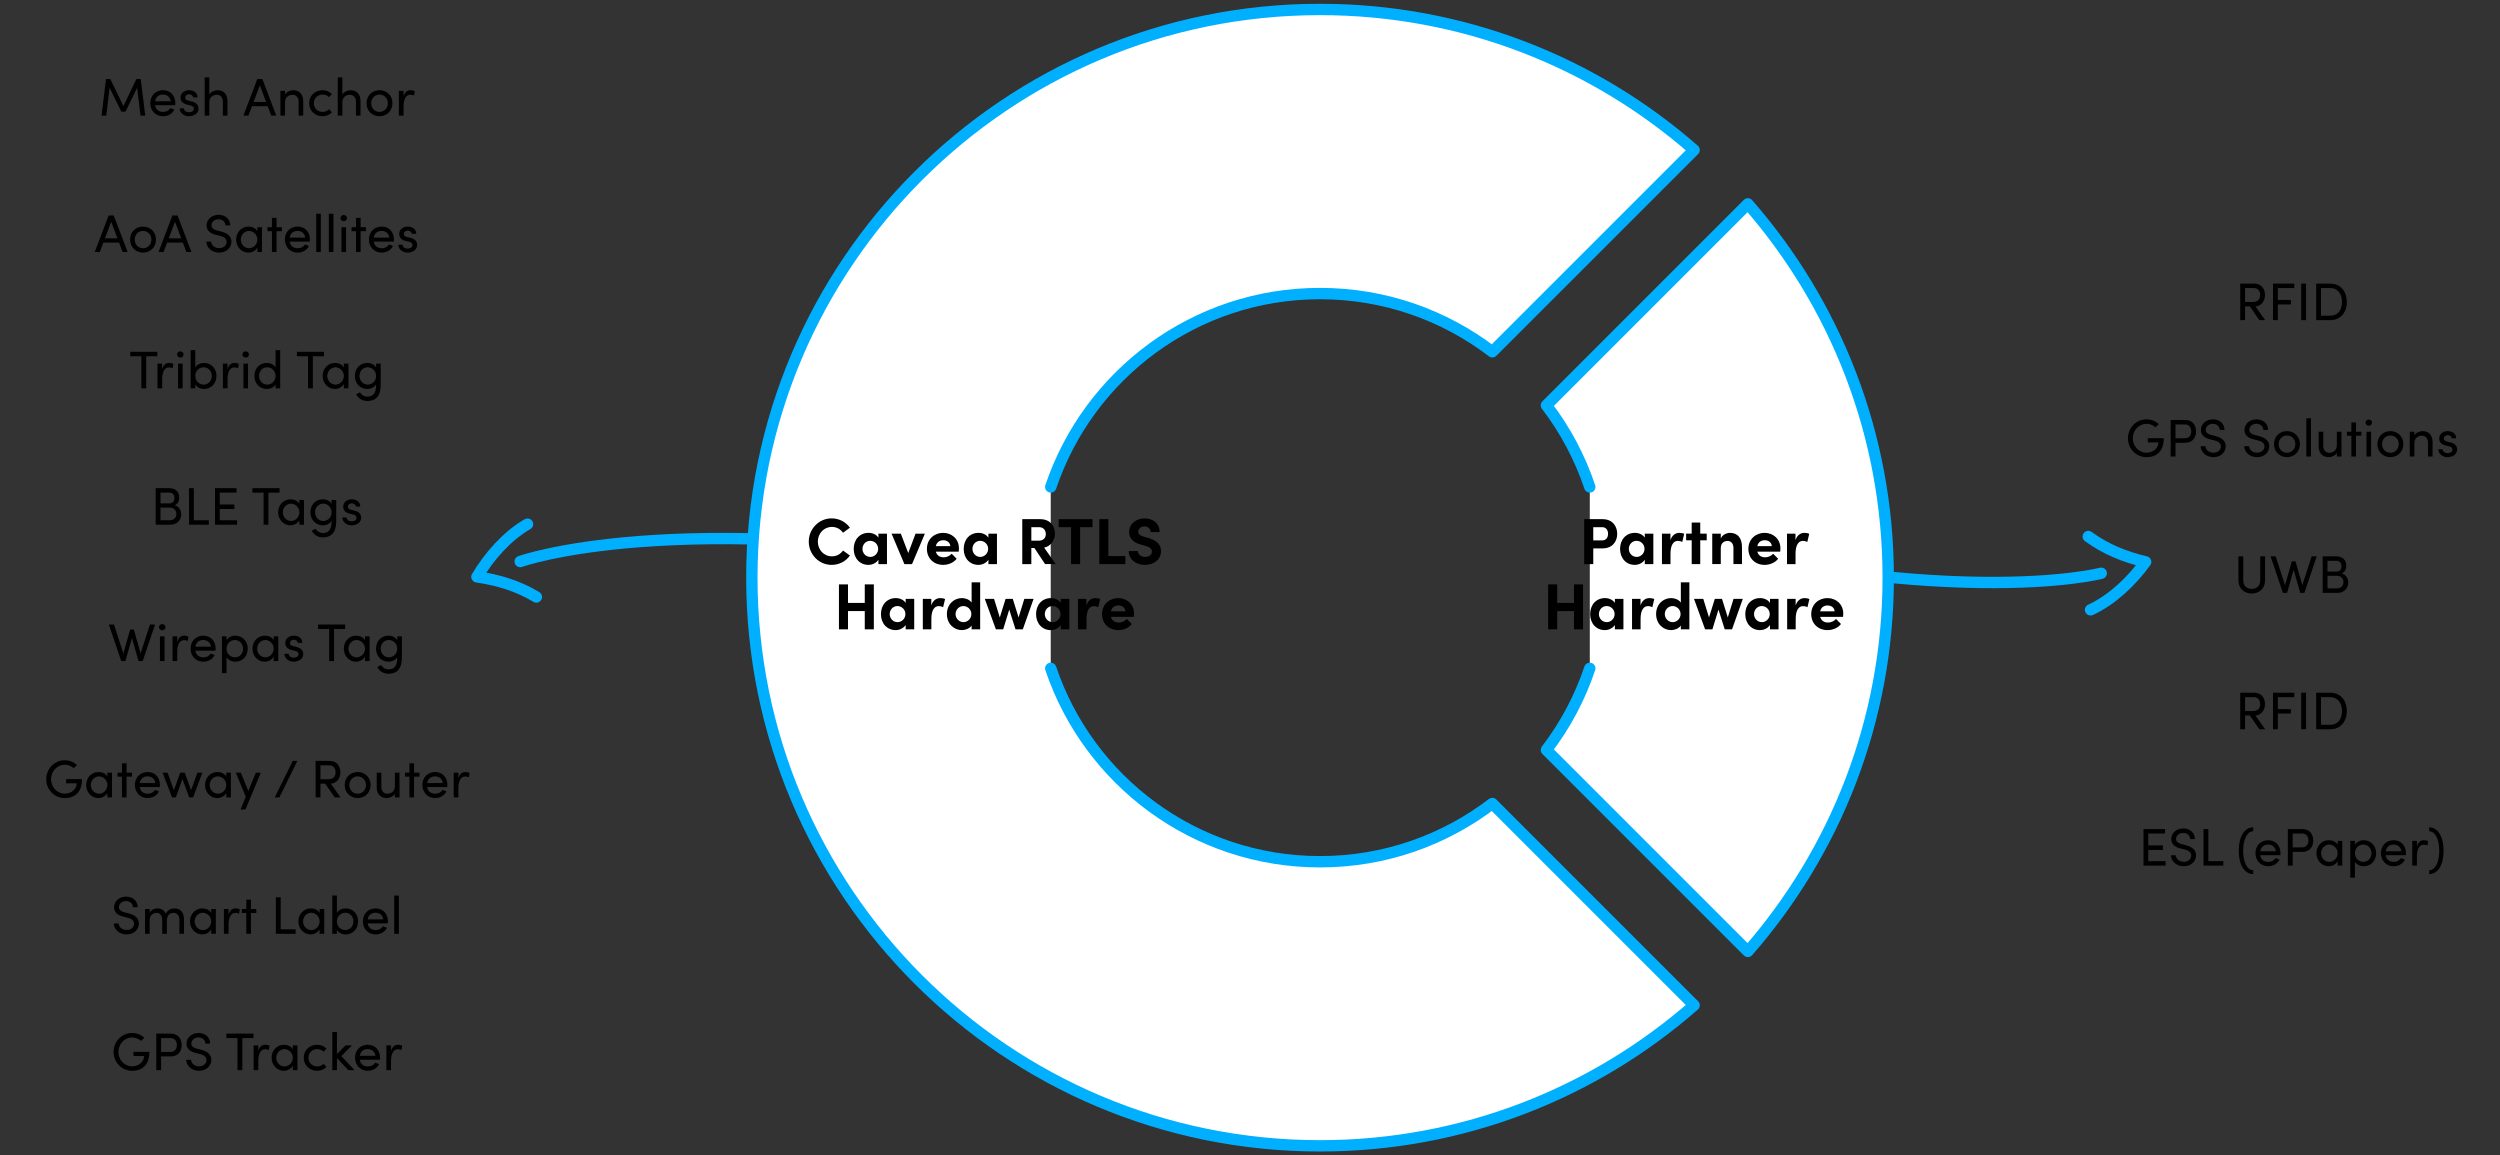 <?xml version="1.0" encoding="UTF-8"?><svg id="a" xmlns="http://www.w3.org/2000/svg" width="1320" height="610" viewBox="0 0 1320 610"><rect x="0" y="0" width="1320" height="610" fill="#333333" stroke="none"/><defs><style>.b{fill:none;}.b,.c{stroke:#00b0ff;stroke-linecap:round;stroke-linejoin:round;stroke-width:6px;}.c{fill:#fff;}</style></defs><path class="b" d="M846.235,276.378c180.869,47.983,263.199,26.306,263.199,26.306"/><path class="b" d="M1103.811,321.99c11.439-5.279,21.68-15.124,29.093-25.31-11.05-2.643-21.104-6.66-30.295-13.394"/><path class="b" d="M539.157,299.073c-184.445-31.558-264.498-2.581-264.498-2.581"/><path class="b" d="M278.526,276.759c-10.919,6.284-20.236,17.008-26.705,27.819,11.243,1.641,21.616,4.74,31.374,10.621"/><path class="c" d="M554.787,257.112c19.984-59.36,76.094-102.112,142.191-102.112,34.21,0,65.739,11.461,90.975,30.741l106.536-106.536c-52.77-46.197-121.866-74.205-197.51-74.205-165.686,0-300,134.315-300,300s134.314,300,300,300c75.645,0,144.74-28.008,197.51-74.205l-106.536-106.536c-25.236,19.28-56.765,30.741-90.975,30.741-66.097,0-122.207-42.752-142.191-102.112"/><path class="c" d="M839.413,352.888c-5.12,15.24-12.753,29.822-22.906,43.095l106.369,106.369c46.125-52.751,74.1-121.775,74.1-197.352s-27.975-144.601-74.1-197.352l-106.369,106.369c10.152,13.274,17.785,27.856,22.906,43.095"/><path d="M427.03,285.964c0-6.681,5.338-12.26,12.054-12.26,4.029,0,7.542,1.929,9.678,4.925l-3.65,2.651c-1.344-1.894-3.341-3.064-5.855-3.064-4.305,0-7.438,3.513-7.438,7.748s3.1,7.783,7.404,7.783c2.549,0,4.546-1.171,5.89-3.064l3.65,2.651c-2.136,2.996-5.648,4.925-9.678,4.925-6.716,0-12.054-5.545-12.054-12.295Z"/><path d="M463.813,281.763h4.512v16.083h-4.512v-2.308c-1.067,1.653-3.134,2.721-5.304,2.721-4.442,0-7.749-3.443-7.749-8.438s3.237-8.472,7.853-8.472c2.066,0,4.133.896,5.2,2.548v-2.135ZM463.676,289.821c0-2.445-1.963-4.271-4.202-4.271-2.342,0-4.098,1.929-4.098,4.271,0,2.238,1.756,4.236,4.133,4.236,2.272,0,4.167-1.929,4.167-4.236Z"/><path d="M483.411,281.763h4.925l-6.785,16.083h-4.029l-6.784-16.083h4.891l3.926,10.263,3.857-10.263Z"/><path d="M506.212,291.268h-12.089c.482,1.895,1.998,2.996,4.133,2.996,1.653,0,3.237-.757,4.236-1.894l2.617,2.651c-1.515,2.032-4.305,3.237-7.129,3.237-4.959,0-8.575-3.479-8.575-8.438,0-5.2,3.961-8.472,8.541-8.472,4.615,0,8.369,3.271,8.369,8.196,0,.447-.035.999-.104,1.722ZM501.769,288.341c-.138-1.895-1.688-3.1-3.719-3.1-1.86,0-3.444.93-3.927,3.1h7.646Z"/><path d="M521.883,281.763h4.512v16.083h-4.512v-2.308c-1.067,1.653-3.134,2.721-5.304,2.721-4.442,0-7.749-3.443-7.749-8.438s3.237-8.472,7.853-8.472c2.066,0,4.133.896,5.2,2.548v-2.135ZM521.745,289.821c0-2.445-1.963-4.271-4.202-4.271-2.342,0-4.098,1.929-4.098,4.271,0,2.238,1.756,4.236,4.133,4.236,2.272,0,4.167-1.929,4.167-4.236Z"/><path d="M551.812,297.846l-5.647-8.507h-1.619v8.507h-4.787v-23.729h9.471c5.441,0,7.783,3.857,7.783,7.749,0,3.375-2.376,6.681-5.717,7.267l6.131,8.713h-5.614ZM544.545,278.354v7.129h3.823c2.686,0,3.822-1.619,3.822-3.513s-1.205-3.616-3.443-3.616h-4.202Z"/><path d="M576.852,274.117v4.236h-6.543v19.492h-4.787v-19.492h-6.544v-4.236h17.874Z"/><path d="M585.222,293.609h8.989v4.236h-13.776v-23.729h4.787v19.492Z"/><path d="M595.968,290.958h4.787c.034,1.688,1.688,3.1,3.892,3.1,2.135,0,3.547-1.171,3.547-2.858,0-1.309-.964-2.239-2.996-2.858l-2.893-.827c-5.2-1.377-6.13-4.511-6.13-6.646,0-4.236,3.65-7.163,8.196-7.163,4.477,0,7.921,2.721,7.921,7.232h-4.787c0-1.688-1.171-2.997-3.237-2.997-1.859,0-3.271,1.24-3.271,2.824,0,.586.172,1.791,2.651,2.515l2.652.757c3.581,1.068,6.715,2.894,6.715,6.923,0,4.718-4.029,7.301-8.506,7.301-5.062,0-8.541-3.134-8.541-7.301Z"/><path d="M456.597,308.56h4.787v23.729h-4.787v-9.643h-8.851v9.643h-4.787v-23.729h4.787v9.78h8.851v-9.78Z"/><path d="M478.192,316.205h4.512v16.083h-4.512v-2.308c-1.067,1.653-3.134,2.721-5.304,2.721-4.442,0-7.749-3.443-7.749-8.438s3.237-8.472,7.853-8.472c2.066,0,4.133.896,5.2,2.548v-2.135ZM478.055,324.264c0-2.445-1.963-4.271-4.202-4.271-2.342,0-4.098,1.929-4.098,4.271,0,2.238,1.756,4.236,4.133,4.236,2.272,0,4.167-1.929,4.167-4.236Z"/><path d="M498.995,316.309l-1.033,4.305c-.964-.517-1.756-.586-2.308-.586-2.307,0-3.892,2.17-3.892,6.75v5.511h-4.511v-16.083h4.477v3.444c.896-2.687,2.721-3.857,4.718-3.857.861,0,1.826.138,2.549.517Z"/><path d="M513.014,307.457h4.512v24.831h-4.512v-1.997c-1.137,1.652-3.375,2.41-5.166,2.41-4.133,0-7.887-3.306-7.887-8.472s3.754-8.438,7.887-8.438c1.859,0,4.029.723,5.166,2.376v-10.711ZM512.876,324.229c0-2.479-2.066-4.236-4.167-4.236-2.273,0-4.168,1.86-4.168,4.236,0,2.342,1.895,4.271,4.168,4.271,2.204,0,4.167-1.825,4.167-4.271Z"/><path d="M540.842,316.205h4.891l-5.683,16.083h-3.857l-3.306-10.435-3.203,10.435h-3.857l-5.854-16.083h4.891l3.03,9.815,3.065-9.815h3.788l3.065,9.815,3.03-9.815Z"/><path d="M560.096,316.205h4.512v16.083h-4.512v-2.308c-1.067,1.653-3.134,2.721-5.304,2.721-4.442,0-7.749-3.443-7.749-8.438s3.237-8.472,7.853-8.472c2.066,0,4.133.896,5.2,2.548v-2.135ZM559.958,324.264c0-2.445-1.963-4.271-4.202-4.271-2.342,0-4.098,1.929-4.098,4.271,0,2.238,1.756,4.236,4.133,4.236,2.272,0,4.167-1.929,4.167-4.236Z"/><path d="M580.898,316.309l-1.033,4.305c-.964-.517-1.756-.586-2.308-.586-2.307,0-3.892,2.17-3.892,6.75v5.511h-4.511v-16.083h4.477v3.444c.896-2.687,2.721-3.857,4.718-3.857.861,0,1.826.138,2.549.517Z"/><path d="M598.671,325.71h-12.089c.482,1.895,1.998,2.996,4.133,2.996,1.653,0,3.237-.757,4.236-1.894l2.617,2.651c-1.515,2.032-4.305,3.237-7.129,3.237-4.959,0-8.575-3.479-8.575-8.438,0-5.2,3.961-8.472,8.541-8.472,4.615,0,8.369,3.271,8.369,8.196,0,.447-.035.999-.104,1.722ZM594.228,322.783c-.138-1.895-1.688-3.1-3.719-3.1-1.86,0-3.444.93-3.927,3.1h7.646Z"/><path d="M846.132,274.117c5.372,0,7.749,3.857,7.749,7.749s-2.377,7.68-7.749,7.68h-4.891v8.3h-4.787v-23.729h9.678ZM845.891,285.345c2.308,0,3.169-1.791,3.169-3.479,0-1.723-.861-3.513-3.1-3.513h-4.719v6.991h4.649Z"/><path d="M868.45,281.763h4.512v16.083h-4.512v-2.308c-1.067,1.653-3.134,2.721-5.304,2.721-4.442,0-7.749-3.443-7.749-8.438s3.237-8.472,7.853-8.472c2.066,0,4.133.896,5.2,2.548v-2.135ZM868.312,289.821c0-2.445-1.963-4.271-4.202-4.271-2.342,0-4.098,1.929-4.098,4.271,0,2.238,1.756,4.236,4.133,4.236,2.272,0,4.167-1.929,4.167-4.236Z"/><path d="M889.253,281.866l-1.033,4.305c-.964-.517-1.756-.586-2.308-.586-2.307,0-3.892,2.17-3.892,6.751v5.51h-4.511v-16.083h4.477v3.444c.896-2.687,2.721-3.857,4.718-3.857.861,0,1.826.138,2.549.517Z"/><path d="M901.136,281.763v3.513h-3.41v12.57h-4.512v-12.57h-2.927v-3.513h2.927v-5.854h4.512v5.854h3.41Z"/><path d="M919.768,289.029v8.816h-4.512v-8.575c0-2.515-1.516-3.65-3.065-3.65-1.618,0-3.616.86-3.616,3.788v8.438h-4.511v-16.083h4.511v2.617c.758-2.101,3.272-3.03,4.822-3.03,4.201,0,6.405,2.858,6.371,7.68Z"/><path d="M939.95,291.268h-12.089c.482,1.895,1.998,2.996,4.133,2.996,1.653,0,3.237-.757,4.236-1.894l2.617,2.651c-1.515,2.032-4.305,3.237-7.129,3.237-4.959,0-8.575-3.479-8.575-8.438,0-5.2,3.961-8.472,8.541-8.472,4.615,0,8.369,3.271,8.369,8.196,0,.447-.035.999-.104,1.722ZM935.507,288.341c-.138-1.895-1.688-3.1-3.719-3.1-1.86,0-3.444.93-3.927,3.1h7.646Z"/><path d="M955.276,281.866l-1.033,4.305c-.964-.517-1.756-.586-2.308-.586-2.307,0-3.892,2.17-3.892,6.751v5.51h-4.511v-16.083h4.477v3.444c.896-2.687,2.721-3.857,4.718-3.857.861,0,1.826.138,2.549.517Z"/><path d="M831.062,308.56h4.786v23.729h-4.786v-9.643h-8.852v9.643h-4.787v-23.729h4.787v9.78h8.852v-9.78Z"/><path d="M852.657,316.205h4.512v16.083h-4.512v-2.308c-1.067,1.653-3.134,2.721-5.304,2.721-4.442,0-7.749-3.443-7.749-8.438s3.237-8.472,7.853-8.472c2.066,0,4.133.896,5.2,2.548v-2.135ZM852.52,324.264c0-2.445-1.963-4.271-4.202-4.271-2.342,0-4.098,1.929-4.098,4.271,0,2.238,1.756,4.236,4.133,4.236,2.272,0,4.167-1.929,4.167-4.236Z"/><path d="M873.46,316.309l-1.033,4.305c-.964-.517-1.756-.586-2.308-.586-2.307,0-3.892,2.17-3.892,6.75v5.511h-4.511v-16.083h4.477v3.444c.896-2.687,2.721-3.857,4.718-3.857.861,0,1.826.138,2.549.517Z"/><path d="M887.479,307.457h4.512v24.831h-4.512v-1.997c-1.137,1.652-3.375,2.41-5.166,2.41-4.133,0-7.887-3.306-7.887-8.472s3.754-8.438,7.887-8.438c1.859,0,4.029.723,5.166,2.376v-10.711ZM887.341,324.229c0-2.479-2.066-4.236-4.167-4.236-2.273,0-4.168,1.86-4.168,4.236,0,2.342,1.895,4.271,4.168,4.271,2.204,0,4.167-1.825,4.167-4.271Z"/><path d="M915.307,316.205h4.891l-5.683,16.083h-3.857l-3.306-10.435-3.203,10.435h-3.857l-5.854-16.083h4.891l3.03,9.815,3.065-9.815h3.788l3.065,9.815,3.03-9.815Z"/><path d="M934.561,316.205h4.512v16.083h-4.512v-2.308c-1.067,1.653-3.134,2.721-5.304,2.721-4.442,0-7.749-3.443-7.749-8.438s3.237-8.472,7.853-8.472c2.066,0,4.133.896,5.2,2.548v-2.135ZM934.423,324.264c0-2.445-1.963-4.271-4.202-4.271-2.342,0-4.098,1.929-4.098,4.271,0,2.238,1.756,4.236,4.133,4.236,2.272,0,4.167-1.929,4.167-4.236Z"/><path d="M955.363,316.309l-1.033,4.305c-.964-.517-1.756-.586-2.308-.586-2.307,0-3.892,2.17-3.892,6.75v5.511h-4.511v-16.083h4.477v3.444c.896-2.687,2.721-3.857,4.718-3.857.861,0,1.826.138,2.549.517Z"/><path d="M973.136,325.71h-12.089c.482,1.895,1.998,2.996,4.133,2.996,1.653,0,3.237-.757,4.236-1.894l2.617,2.651c-1.515,2.032-4.305,3.237-7.129,3.237-4.959,0-8.575-3.479-8.575-8.438,0-5.2,3.961-8.472,8.541-8.472,4.615,0,8.369,3.271,8.369,8.196,0,.447-.035.999-.104,1.722ZM968.692,322.783c-.138-1.895-1.688-3.1-3.719-3.1-1.86,0-3.444.93-3.927,3.1h7.646Z"/><path d="M76.688,61.043h-2.492l-1.792-14.699-6.132,12.6h-2.212l-6.188-12.6-1.765,14.699h-2.491l2.352-19.292h2.296l6.888,14.308,6.86-14.308h2.296l2.38,19.292Z"/><path d="M92.508,55.555h-10.641c.364,2.324,2.045,3.528,4.284,3.528,1.597,0,3.052-.728,3.809-2.044l2.1.84c-1.12,2.268-3.472,3.5-5.992,3.5-3.724,0-6.72-2.771-6.72-6.916s2.996-6.832,6.72-6.832,6.496,2.688,6.496,6.832c0,.364-.028.729-.056,1.092ZM90.128,53.455c-.309-2.24-1.904-3.527-4.061-3.527-2.212,0-3.779,1.176-4.172,3.527h8.232Z"/><path d="M94.859,57.207h2.269c.028,1.12,1.008,2.044,2.604,2.044,1.652,0,2.633-.812,2.633-1.876,0-.98-.757-1.484-1.792-1.708l-1.792-.42c-2.185-.588-3.444-1.651-3.444-3.752,0-2.156,1.848-3.864,4.479-3.864,2.212,0,4.509,1.176,4.509,3.809h-2.353c-.028-1.008-1.063-1.681-2.1-1.681-1.261,0-2.101.812-2.101,1.82,0,.896.84,1.372,1.681,1.567l1.932.477c2.716.672,3.416,2.296,3.416,3.779,0,2.437-2.352,3.977-5.068,3.977-2.352,0-4.76-1.484-4.872-4.172Z"/><path d="M120.115,53.482v7.561h-2.436v-7.42c0-2.184-1.344-3.584-3.164-3.584s-4.004,1.092-4.004,3.92v7.084h-2.437v-20.188h2.437v9.1c.784-1.596,2.912-2.324,4.34-2.324,3.248,0,5.292,2.184,5.264,5.852Z"/><path d="M143.216,61.043l-1.876-4.956h-8.288l-1.876,4.956h-2.66l7.336-19.292h2.688l7.336,19.292h-2.66ZM133.892,53.848h6.608l-3.305-8.765-3.304,8.765Z"/><path d="M160.1,53.482v7.561h-2.436v-7.42c0-2.184-1.345-3.584-3.164-3.584s-4.004,1.092-4.004,3.92v7.084h-2.437v-13.076h2.437v1.988c.783-1.596,2.911-2.324,4.34-2.324,3.248,0,5.292,2.184,5.264,5.852Z"/><path d="M163.235,54.491c0-4.144,3.276-6.86,7.028-6.86,2.044,0,3.836.812,4.983,2.072l-1.54,1.596c-.812-.84-1.988-1.371-3.359-1.371-2.576,0-4.648,1.875-4.648,4.563s2.072,4.592,4.648,4.592c1.371,0,2.548-.532,3.359-1.372l1.54,1.596c-1.147,1.289-2.939,2.072-4.983,2.072-3.752,0-7.028-2.744-7.028-6.888Z"/><path d="M190.367,53.482v7.561h-2.436v-7.42c0-2.184-1.345-3.584-3.164-3.584s-4.004,1.092-4.004,3.92v7.084h-2.437v-20.188h2.437v9.1c.783-1.596,2.911-2.324,4.34-2.324,3.248,0,5.292,2.184,5.264,5.852Z"/><path d="M193.532,54.491c0-4.144,3.107-6.86,6.831-6.86s6.86,2.717,6.86,6.86-3.136,6.888-6.86,6.888-6.831-2.744-6.831-6.888ZM204.788,54.491c0-2.688-2.017-4.563-4.425-4.563-2.38,0-4.367,1.875-4.367,4.563,0,2.716,1.987,4.592,4.367,4.592,2.408,0,4.425-1.876,4.425-4.592Z"/><path d="M219.012,48.135l-.393,2.297c-.7-.336-1.399-.449-1.903-.449-2.604,0-3.641,2.828-3.641,6.272v4.788h-2.464v-13.076h2.464v2.969c.672-2.297,1.933-3.305,3.668-3.305.924,0,1.876.252,2.269.504Z"/><path d="M64.732,133.043l-1.877-4.957h-8.287l-1.876,4.957h-2.66l7.336-19.293h2.688l7.336,19.293h-2.659ZM55.408,125.846h6.607l-3.304-8.764-3.304,8.764Z"/><path d="M68.68,126.49c0-4.145,3.108-6.859,6.832-6.859s6.86,2.715,6.86,6.859-3.136,6.889-6.86,6.889-6.832-2.744-6.832-6.889ZM79.936,126.49c0-2.688-2.016-4.564-4.424-4.564-2.38,0-4.368,1.877-4.368,4.564,0,2.717,1.988,4.592,4.368,4.592,2.408,0,4.424-1.875,4.424-4.592Z"/><path d="M98.416,133.043l-1.877-4.957h-8.287l-1.876,4.957h-2.66l7.336-19.293h2.688l7.336,19.293h-2.659ZM89.092,125.846h6.607l-3.304-8.764-3.304,8.764Z"/><path d="M108.943,127.582h2.52c.085,1.709,1.708,3.445,4.284,3.445,2.492,0,3.893-1.625,3.893-3.332,0-1.877-1.708-2.717-3.332-3.137l-2.492-.615c-4.088-.98-4.732-3.389-4.732-4.957,0-3.332,2.996-5.572,6.356-5.572,3.388,0,6.104,2.156,6.104,5.6h-2.52c0-1.932-1.596-3.248-3.668-3.248-1.932,0-3.724,1.289-3.724,3.193,0,.672.224,2.016,2.8,2.688l2.52.672c3.276.869,5.236,2.549,5.236,5.293,0,2.996-2.437,5.768-6.44,5.768-4.06,0-6.775-2.801-6.804-5.797Z"/><path d="M135.879,119.967h2.437v13.076h-2.437v-2.324c-.868,1.568-2.688,2.66-4.788,2.66-3.416,0-6.412-2.885-6.412-6.889,0-3.863,2.828-6.859,6.524-6.859,1.96,0,3.808.84,4.676,2.379v-2.043ZM135.879,126.49c0-2.688-2.268-4.564-4.452-4.564-2.38,0-4.284,2.102-4.284,4.564,0,2.492,1.904,4.592,4.312,4.592,2.324,0,4.424-1.932,4.424-4.592Z"/><path d="M148.844,119.967v2.1h-2.828v10.977h-2.437v-10.977h-2.352v-2.1h2.352v-4.928h2.437v4.928h2.828Z"/><path d="M163.571,127.555h-10.64c.363,2.324,2.044,3.527,4.283,3.527,1.597,0,3.053-.727,3.809-2.043l2.1.84c-1.12,2.268-3.472,3.5-5.992,3.5-3.724,0-6.72-2.771-6.72-6.916s2.996-6.832,6.72-6.832,6.496,2.688,6.496,6.832c0,.363-.027.729-.056,1.092ZM161.191,125.455c-.308-2.24-1.904-3.529-4.061-3.529-2.212,0-3.779,1.176-4.172,3.529h8.232Z"/><path d="M166.959,133.043v-20.188h2.437v20.188h-2.437Z"/><path d="M173.623,133.043v-20.188h2.437v20.188h-2.437Z"/><path d="M179.783,115.15c0-.924.784-1.623,1.708-1.623.952,0,1.736.699,1.736,1.623s-.784,1.625-1.736,1.625c-.924,0-1.708-.701-1.708-1.625ZM180.287,133.043v-13.076h2.437v13.076h-2.437Z"/><path d="M193.223,119.967v2.1h-2.828v10.977h-2.437v-10.977h-2.352v-2.1h2.352v-4.928h2.437v4.928h2.828Z"/><path d="M207.95,127.555h-10.64c.363,2.324,2.044,3.527,4.283,3.527,1.597,0,3.053-.727,3.809-2.043l2.1.84c-1.12,2.268-3.472,3.5-5.992,3.5-3.724,0-6.72-2.771-6.72-6.916s2.996-6.832,6.72-6.832,6.496,2.688,6.496,6.832c0,.363-.027.729-.056,1.092ZM205.57,125.455c-.308-2.24-1.904-3.529-4.061-3.529-2.212,0-3.779,1.176-4.172,3.529h8.232Z"/><path d="M210.303,129.207h2.269c.027,1.119,1.008,2.043,2.604,2.043,1.652,0,2.632-.811,2.632-1.875,0-.98-.756-1.484-1.792-1.709l-1.792-.42c-2.184-.588-3.443-1.652-3.443-3.752,0-2.156,1.848-3.863,4.479-3.863,2.212,0,4.508,1.176,4.508,3.809h-2.352c-.028-1.01-1.064-1.682-2.101-1.682-1.26,0-2.1.812-2.1,1.82,0,.896.84,1.373,1.68,1.568l1.933.477c2.716.672,3.416,2.295,3.416,3.779,0,2.436-2.353,3.977-5.068,3.977-2.352,0-4.76-1.484-4.872-4.172Z"/><path d="M83.072,185.75v2.354h-5.88v16.939h-2.548v-16.939h-5.88v-2.354h14.308Z"/><path d="M91.557,192.135l-.393,2.295c-.699-.336-1.399-.447-1.903-.447-2.604,0-3.641,2.828-3.641,6.271v4.789h-2.464v-13.076h2.464v2.967c.673-2.295,1.933-3.303,3.668-3.303.925,0,1.876.252,2.269.504Z"/><path d="M93.488,187.15c0-.924.784-1.623,1.708-1.623.952,0,1.736.699,1.736,1.623s-.784,1.625-1.736,1.625c-.924,0-1.708-.701-1.708-1.625ZM93.992,205.043v-13.076h2.437v13.076h-2.437Z"/><path d="M114.292,198.49c0,4.117-2.968,6.889-6.552,6.889-1.876,0-3.78-.896-4.648-2.381v2.045h-2.436v-20.188h2.436v9.154c.868-1.539,2.716-2.379,4.676-2.379,3.584,0,6.524,2.715,6.524,6.859ZM111.828,198.463c0-2.633-1.904-4.537-4.312-4.537-2.128,0-4.424,1.709-4.424,4.537,0,2.799,2.101,4.619,4.424,4.619,2.408,0,4.312-2.016,4.312-4.619Z"/><path d="M126.079,192.135l-.392,2.295c-.7-.336-1.4-.447-1.904-.447-2.604,0-3.64,2.828-3.64,6.271v4.789h-2.464v-13.076h2.464v2.967c.672-2.295,1.932-3.303,3.668-3.303.924,0,1.876.252,2.268.504Z"/><path d="M128.012,187.15c0-.924.784-1.623,1.708-1.623.952,0,1.735.699,1.735,1.623s-.783,1.625-1.735,1.625c-.924,0-1.708-.701-1.708-1.625ZM128.516,205.043v-13.076h2.436v13.076h-2.436Z"/><path d="M145.512,184.855h2.436v20.188h-2.436v-2.045c-.868,1.484-2.772,2.381-4.648,2.381-3.584,0-6.552-2.771-6.552-6.889,0-4.145,2.94-6.859,6.524-6.859,1.96,0,3.808.84,4.676,2.379v-9.154ZM145.512,198.463c0-2.828-2.296-4.537-4.452-4.537-2.38,0-4.284,1.904-4.284,4.537,0,2.604,1.904,4.619,4.284,4.619,2.353,0,4.452-1.82,4.452-4.619Z"/><path d="M171.075,185.75v2.354h-5.88v16.939h-2.548v-16.939h-5.881v-2.354h14.309Z"/><path d="M181.547,191.967h2.437v13.076h-2.437v-2.324c-.868,1.568-2.688,2.66-4.788,2.66-3.416,0-6.411-2.885-6.411-6.889,0-3.863,2.827-6.859,6.523-6.859,1.96,0,3.808.84,4.676,2.379v-2.043ZM181.547,198.49c0-2.688-2.268-4.564-4.452-4.564-2.38,0-4.283,2.102-4.283,4.564,0,2.492,1.903,4.592,4.312,4.592,2.324,0,4.424-1.932,4.424-4.592Z"/><path d="M198.571,191.967h2.436v11.256c0,6.188-2.8,8.512-7.111,8.512-2.38,0-4.592-1.203-5.88-3.5l2.071-1.092c.812,1.484,2.353,2.295,3.809,2.295,2.884,0,4.676-1.623,4.676-6.047v-.393c-.868,1.484-2.772,2.381-4.648,2.381-3.584,0-6.552-2.771-6.552-6.889,0-4.145,2.94-6.859,6.524-6.859,1.96,0,3.808.867,4.676,2.379v-2.043ZM198.571,198.463c0-2.828-2.296-4.537-4.452-4.537-2.38,0-4.284,1.904-4.284,4.537,0,2.604,1.904,4.619,4.284,4.619,2.353,0,4.452-1.82,4.452-4.619Z"/><path d="M95.686,271.611c0,2.771-2.1,5.432-5.628,5.432h-7.868v-19.293h7.252c3.192,0,5.208,1.904,5.208,4.928,0,1.682-.616,3.389-2.436,4.088,2.268.506,3.472,2.744,3.472,4.846ZM89.414,260.104h-4.677v5.684h4.761c1.735,0,2.604-1.205,2.604-2.857s-.924-2.826-2.688-2.826ZM89.525,274.691c2.38,0,3.612-1.514,3.612-3.305,0-1.736-1.12-3.359-3.472-3.359h-4.929v6.664h4.788Z"/><path d="M102.35,274.691h7.896v2.352h-10.443v-19.293h2.548v16.941Z"/><path d="M116.041,274.691h9.128v2.352h-11.647v-19.293h11.368v2.354h-8.849v6.271h7.729v2.379h-7.729v5.938Z"/><path d="M147.597,257.75v2.354h-5.88v16.939h-2.548v-16.939h-5.88v-2.354h14.308Z"/><path d="M158.068,263.967h2.437v13.076h-2.437v-2.324c-.868,1.568-2.688,2.66-4.788,2.66-3.416,0-6.411-2.885-6.411-6.889,0-3.863,2.827-6.859,6.523-6.859,1.96,0,3.808.84,4.676,2.379v-2.043ZM158.068,270.49c0-2.688-2.268-4.564-4.452-4.564-2.38,0-4.283,2.102-4.283,4.564,0,2.492,1.903,4.592,4.312,4.592,2.324,0,4.424-1.932,4.424-4.592Z"/><path d="M175.093,263.967h2.436v11.256c0,6.188-2.8,8.512-7.111,8.512-2.38,0-4.592-1.203-5.88-3.5l2.071-1.092c.812,1.484,2.353,2.295,3.809,2.295,2.884,0,4.676-1.623,4.676-6.047v-.393c-.868,1.484-2.772,2.381-4.648,2.381-3.584,0-6.552-2.771-6.552-6.889,0-4.145,2.94-6.859,6.524-6.859,1.96,0,3.808.867,4.676,2.379v-2.043ZM175.093,270.463c0-2.828-2.296-4.537-4.452-4.537-2.38,0-4.284,1.904-4.284,4.537,0,2.604,1.904,4.619,4.284,4.619,2.353,0,4.452-1.82,4.452-4.619Z"/><path d="M180.748,273.207h2.269c.027,1.119,1.008,2.043,2.604,2.043,1.652,0,2.632-.811,2.632-1.875,0-.98-.756-1.484-1.792-1.709l-1.792-.42c-2.184-.588-3.443-1.652-3.443-3.752,0-2.156,1.848-3.863,4.479-3.863,2.212,0,4.508,1.176,4.508,3.809h-2.352c-.028-1.01-1.064-1.682-2.101-1.682-1.26,0-2.1.812-2.1,1.82,0,.896.84,1.373,1.68,1.568l1.933.477c2.716.672,3.416,2.295,3.416,3.779,0,2.436-2.353,3.977-5.068,3.977-2.352,0-4.76-1.484-4.872-4.172Z"/><path d="M79.152,329.75h2.716l-6.524,19.293h-2.212l-3.472-12.18-3.444,12.18h-2.212l-6.523-19.293h2.716l4.928,15.26,3.584-12.627h1.932l3.612,12.572,4.9-15.205Z"/><path d="M83.94,331.15c0-.924.784-1.623,1.708-1.623.952,0,1.735.699,1.735,1.623s-.783,1.625-1.735,1.625c-.924,0-1.708-.701-1.708-1.625ZM84.444,349.043v-13.076h2.436v13.076h-2.436Z"/><path d="M99.508,336.135l-.393,2.295c-.699-.336-1.399-.447-1.903-.447-2.604,0-3.641,2.828-3.641,6.271v4.789h-2.464v-13.076h2.464v2.967c.673-2.295,1.933-3.303,3.668-3.303.925,0,1.876.252,2.269.504Z"/><path d="M113.788,343.555h-10.641c.364,2.324,2.045,3.527,4.284,3.527,1.597,0,3.052-.727,3.809-2.043l2.1.84c-1.12,2.268-3.472,3.5-5.992,3.5-3.724,0-6.72-2.771-6.72-6.916s2.996-6.832,6.72-6.832,6.496,2.688,6.496,6.832c0,.363-.028.729-.056,1.092ZM111.408,341.455c-.309-2.24-1.904-3.529-4.061-3.529-2.212,0-3.779,1.176-4.172,3.529h8.232Z"/><path d="M130.812,342.518c0,4.145-2.94,6.861-6.524,6.861-1.96,0-3.808-.84-4.676-2.381v8.4h-2.436v-19.432h2.436v2.043c.868-1.482,2.772-2.379,4.648-2.379,3.584,0,6.552,2.771,6.552,6.887ZM128.348,342.547c0-2.604-1.904-4.621-4.312-4.621-2.323,0-4.424,1.82-4.424,4.621,0,2.828,2.296,4.535,4.424,4.535,2.408,0,4.312-1.904,4.312-4.535Z"/><path d="M144.504,335.967h2.436v13.076h-2.436v-2.324c-.868,1.568-2.688,2.66-4.788,2.66-3.416,0-6.412-2.885-6.412-6.889,0-3.863,2.828-6.859,6.524-6.859,1.96,0,3.808.84,4.676,2.379v-2.043ZM144.504,342.49c0-2.688-2.269-4.564-4.452-4.564-2.38,0-4.284,2.102-4.284,4.564,0,2.492,1.904,4.592,4.312,4.592,2.323,0,4.424-1.932,4.424-4.592Z"/><path d="M150.159,345.207h2.269c.027,1.119,1.008,2.043,2.604,2.043,1.652,0,2.632-.811,2.632-1.875,0-.98-.756-1.484-1.792-1.709l-1.792-.42c-2.184-.588-3.443-1.652-3.443-3.752,0-2.156,1.848-3.863,4.479-3.863,2.212,0,4.508,1.176,4.508,3.809h-2.352c-.028-1.01-1.064-1.682-2.101-1.682-1.26,0-2.1.812-2.1,1.82,0,.896.84,1.373,1.68,1.568l1.933.477c2.716.672,3.416,2.295,3.416,3.779,0,2.436-2.353,3.977-5.068,3.977-2.352,0-4.76-1.484-4.872-4.172Z"/><path d="M182.247,329.75v2.354h-5.88v16.939h-2.548v-16.939h-5.881v-2.354h14.309Z"/><path d="M192.719,335.967h2.437v13.076h-2.437v-2.324c-.868,1.568-2.688,2.66-4.788,2.66-3.416,0-6.411-2.885-6.411-6.889,0-3.863,2.827-6.859,6.523-6.859,1.96,0,3.808.84,4.676,2.379v-2.043ZM192.719,342.49c0-2.688-2.268-4.564-4.452-4.564-2.38,0-4.283,2.102-4.283,4.564,0,2.492,1.903,4.592,4.312,4.592,2.324,0,4.424-1.932,4.424-4.592Z"/><path d="M209.743,335.967h2.436v11.256c0,6.188-2.8,8.512-7.111,8.512-2.38,0-4.592-1.203-5.88-3.5l2.071-1.092c.812,1.484,2.353,2.295,3.809,2.295,2.884,0,4.676-1.623,4.676-6.047v-.393c-.868,1.484-2.772,2.381-4.648,2.381-3.584,0-6.552-2.771-6.552-6.889,0-4.145,2.94-6.859,6.524-6.859,1.96,0,3.808.867,4.676,2.379v-2.043ZM209.743,342.463c0-2.828-2.296-4.537-4.452-4.537-2.38,0-4.284,1.904-4.284,4.537,0,2.604,1.904,4.619,4.284,4.619,2.353,0,4.452-1.82,4.452-4.619Z"/><path d="M24.412,411.439c0-5.488,4.283-10.025,9.771-10.025,2.548,0,4.816.98,6.496,2.52l-1.764,1.652c-1.232-1.092-2.912-1.82-4.732-1.82-4.06,0-7.224,3.529-7.224,7.674s3.164,7.588,7.224,7.588c3.472,0,6.328-2.354,6.328-5.434h-5.601v-2.211h8.4c0,6.748-3.64,9.996-9.128,9.996s-9.771-4.48-9.771-9.939Z"/><path d="M56.695,407.967h2.437v13.076h-2.437v-2.324c-.868,1.568-2.688,2.66-4.788,2.66-3.416,0-6.412-2.885-6.412-6.889,0-3.863,2.828-6.859,6.524-6.859,1.96,0,3.808.84,4.676,2.379v-2.043ZM56.695,414.49c0-2.688-2.268-4.564-4.452-4.564-2.38,0-4.284,2.102-4.284,4.564,0,2.492,1.904,4.592,4.312,4.592,2.324,0,4.424-1.932,4.424-4.592Z"/><path d="M69.659,407.967v2.1h-2.828v10.977h-2.436v-10.977h-2.353v-2.1h2.353v-4.928h2.436v4.928h2.828Z"/><path d="M84.388,415.555h-10.641c.364,2.324,2.045,3.527,4.284,3.527,1.597,0,3.052-.727,3.809-2.043l2.1.84c-1.12,2.268-3.472,3.5-5.992,3.5-3.724,0-6.72-2.771-6.72-6.916s2.996-6.832,6.72-6.832,6.496,2.688,6.496,6.832c0,.363-.028.729-.056,1.092ZM82.008,413.455c-.309-2.24-1.904-3.529-4.061-3.529-2.212,0-3.779,1.176-4.172,3.529h8.232Z"/><path d="M104.211,407.967h2.633l-4.872,13.076h-2.044l-3.612-9.717-3.472,9.717h-2.017l-4.983-13.076h2.632l3.332,9.295,3.332-9.295h2.38l3.359,9.295,3.332-9.295Z"/><path d="M119.472,407.967h2.436v13.076h-2.436v-2.324c-.868,1.568-2.688,2.66-4.788,2.66-3.416,0-6.412-2.885-6.412-6.889,0-3.863,2.828-6.859,6.523-6.859,1.96,0,3.809.84,4.677,2.379v-2.043ZM119.472,414.49c0-2.688-2.269-4.564-4.452-4.564-2.38,0-4.284,2.102-4.284,4.564,0,2.492,1.904,4.592,4.312,4.592,2.324,0,4.425-1.932,4.425-4.592Z"/><path d="M135.096,407.967h2.632l-8.12,19.432h-2.576l2.744-6.748-5.264-12.684h2.632l3.948,9.631,4.004-9.631Z"/><path d="M145.062,421.043l9.521-19.293h2.436l-9.52,19.293h-2.437Z"/><path d="M176.759,421.043l-5.068-7.281h-2.491v7.281h-2.549v-19.293h7.253c4.199,0,5.823,3.025,5.823,6.021,0,2.799-1.596,5.768-5.04,6.02l5.124,7.252h-3.052ZM169.199,404.104v7.336h4.031c2.828,0,3.948-1.484,3.948-3.668,0-2.156-1.26-3.668-3.22-3.668h-4.76Z"/><path d="M181.995,414.49c0-4.145,3.107-6.859,6.831-6.859s6.86,2.715,6.86,6.859-3.136,6.889-6.86,6.889-6.831-2.744-6.831-6.889ZM193.251,414.49c0-2.688-2.017-4.564-4.425-4.564-2.38,0-4.367,1.877-4.367,4.564,0,2.717,1.987,4.592,4.367,4.592,2.408,0,4.425-1.875,4.425-4.592Z"/><path d="M208.511,407.967h2.437v13.076h-2.437v-2.045c-.783,1.652-2.884,2.381-4.34,2.381-3.275,0-5.292-2.184-5.264-5.852v-7.561h2.436v7.504c0,2.211,1.316,3.611,3.137,3.611s4.004-1.092,4.031-3.92v-7.195Z"/><path d="M221.447,407.967v2.1h-2.828v10.977h-2.437v-10.977h-2.352v-2.1h2.352v-4.928h2.437v4.928h2.828Z"/><path d="M236.175,415.555h-10.64c.363,2.324,2.044,3.527,4.283,3.527,1.597,0,3.053-.727,3.809-2.043l2.1.84c-1.12,2.268-3.472,3.5-5.992,3.5-3.724,0-6.72-2.771-6.72-6.916s2.996-6.832,6.72-6.832,6.496,2.688,6.496,6.832c0,.363-.027.729-.056,1.092ZM233.795,413.455c-.308-2.24-1.904-3.529-4.061-3.529-2.212,0-3.779,1.176-4.172,3.529h8.232Z"/><path d="M247.963,408.135l-.393,2.295c-.7-.336-1.399-.447-1.903-.447-2.604,0-3.641,2.828-3.641,6.271v4.789h-2.464v-13.076h2.464v2.967c.672-2.295,1.933-3.303,3.668-3.303.924,0,1.876.252,2.269.504Z"/><path d="M60.084,487.582h2.52c.085,1.709,1.708,3.445,4.284,3.445,2.492,0,3.893-1.625,3.893-3.332,0-1.877-1.708-2.717-3.332-3.137l-2.492-.615c-4.088-.98-4.732-3.389-4.732-4.957,0-3.332,2.996-5.572,6.356-5.572,3.388,0,6.104,2.156,6.104,5.6h-2.52c0-1.932-1.596-3.248-3.668-3.248-1.932,0-3.724,1.289-3.724,3.193,0,.672.224,2.016,2.8,2.688l2.52.672c3.276.869,5.236,2.549,5.236,5.293,0,2.996-2.437,5.768-6.44,5.768-4.06,0-6.775-2.801-6.804-5.797Z"/><path d="M97.156,485.482v7.561h-2.437v-7.42c0-2.184-1.204-3.641-3.107-3.641-2.324-.027-3.528,1.596-3.528,4.508v6.553h-2.436v-7.42c0-2.213-1.204-3.641-2.94-3.641-1.848,0-3.696,1.205-3.696,3.977v7.084h-2.436v-13.076h2.436v2.016c.645-1.428,2.353-2.352,4.2-2.352,1.904,0,3.556,1.008,4.312,2.799,1.203-2.352,3.247-2.799,4.563-2.799,3.276,0,5.068,2.184,5.068,5.852Z"/><path d="M111.52,479.967h2.437v13.076h-2.437v-2.324c-.868,1.568-2.688,2.66-4.788,2.66-3.416,0-6.412-2.885-6.412-6.889,0-3.863,2.828-6.859,6.524-6.859,1.96,0,3.808.84,4.676,2.379v-2.043ZM111.52,486.49c0-2.688-2.268-4.564-4.452-4.564-2.38,0-4.284,2.102-4.284,4.564,0,2.492,1.904,4.592,4.312,4.592,2.324,0,4.424-1.932,4.424-4.592Z"/><path d="M126.611,480.135l-.393,2.295c-.699-.336-1.399-.447-1.903-.447-2.604,0-3.641,2.828-3.641,6.271v4.789h-2.464v-13.076h2.464v2.967c.673-2.295,1.933-3.303,3.668-3.303.925,0,1.876.252,2.269.504Z"/><path d="M135.319,479.967v2.1h-2.828v10.977h-2.436v-10.977h-2.353v-2.1h2.353v-4.928h2.436v4.928h2.828Z"/><path d="M148.2,490.691h7.896v2.352h-10.443v-19.293h2.548v16.941Z"/><path d="M168.751,479.967h2.437v13.076h-2.437v-2.324c-.868,1.568-2.688,2.66-4.788,2.66-3.416,0-6.411-2.885-6.411-6.889,0-3.863,2.827-6.859,6.523-6.859,1.96,0,3.808.84,4.676,2.379v-2.043ZM168.751,486.49c0-2.688-2.268-4.564-4.452-4.564-2.38,0-4.283,2.102-4.283,4.564,0,2.492,1.903,4.592,4.312,4.592,2.324,0,4.424-1.932,4.424-4.592Z"/><path d="M189.079,486.49c0,4.117-2.968,6.889-6.552,6.889-1.876,0-3.78-.896-4.647-2.381v2.045h-2.437v-20.188h2.437v9.154c.867-1.539,2.716-2.379,4.676-2.379,3.584,0,6.523,2.715,6.523,6.859ZM186.615,486.463c0-2.633-1.904-4.537-4.312-4.537-2.128,0-4.424,1.709-4.424,4.537,0,2.799,2.1,4.619,4.424,4.619,2.407,0,4.312-2.016,4.312-4.619Z"/><path d="M204.759,487.555h-10.64c.363,2.324,2.044,3.527,4.283,3.527,1.597,0,3.053-.727,3.809-2.043l2.1.84c-1.12,2.268-3.472,3.5-5.992,3.5-3.724,0-6.72-2.771-6.72-6.916s2.996-6.832,6.72-6.832,6.496,2.688,6.496,6.832c0,.363-.027.729-.056,1.092ZM202.379,485.455c-.308-2.24-1.904-3.529-4.061-3.529-2.212,0-3.779,1.176-4.172,3.529h8.232Z"/><path d="M208.146,493.043v-20.188h2.437v20.188h-2.437Z"/><path d="M59.973,555.439c0-5.488,4.283-10.025,9.771-10.025,2.548,0,4.816.98,6.496,2.52l-1.764,1.652c-1.232-1.092-2.912-1.82-4.732-1.82-4.06,0-7.224,3.529-7.224,7.674s3.164,7.588,7.224,7.588c3.472,0,6.328-2.354,6.328-5.434h-5.601v-2.211h8.4c0,6.748-3.64,9.996-9.128,9.996s-9.771-4.48-9.771-9.939Z"/><path d="M90.184,545.75c4.088,0,5.74,3.025,5.74,6.021,0,3.051-1.652,6.02-5.74,6.02h-5.124v7.252h-2.548v-19.293h7.672ZM90.016,555.41c2.408,0,3.36-1.791,3.36-3.639,0-1.793-.924-3.668-3.22-3.668h-5.097v7.307h4.956Z"/><path d="M98.332,559.582h2.52c.084,1.709,1.708,3.445,4.284,3.445,2.492,0,3.892-1.625,3.892-3.332,0-1.877-1.708-2.717-3.332-3.137l-2.492-.615c-4.088-.98-4.731-3.389-4.731-4.957,0-3.332,2.996-5.572,6.355-5.572,3.389,0,6.104,2.156,6.104,5.6h-2.521c0-1.932-1.596-3.248-3.668-3.248-1.932,0-3.724,1.289-3.724,3.193,0,.672.224,2.016,2.8,2.688l2.521.672c3.275.869,5.235,2.549,5.235,5.293,0,2.996-2.436,5.768-6.439,5.768-4.061,0-6.776-2.801-6.804-5.797Z"/><path d="M133.835,545.75v2.354h-5.88v16.939h-2.548v-16.939h-5.88v-2.354h14.308Z"/><path d="M142.319,552.135l-.392,2.295c-.7-.336-1.4-.447-1.904-.447-2.604,0-3.641,2.828-3.641,6.271v4.789h-2.464v-13.076h2.464v2.967c.673-2.295,1.933-3.303,3.669-3.303.924,0,1.876.252,2.268.504Z"/><path d="M154.611,551.967h2.437v13.076h-2.437v-2.324c-.868,1.568-2.688,2.66-4.788,2.66-3.416,0-6.411-2.885-6.411-6.889,0-3.863,2.827-6.859,6.523-6.859,1.96,0,3.808.84,4.676,2.379v-2.043ZM154.611,558.49c0-2.688-2.268-4.564-4.452-4.564-2.38,0-4.283,2.102-4.283,4.564,0,2.492,1.903,4.592,4.312,4.592,2.324,0,4.424-1.932,4.424-4.592Z"/><path d="M160.379,558.49c0-4.145,3.275-6.859,7.028-6.859,2.044,0,3.836.812,4.983,2.072l-1.54,1.596c-.812-.84-1.988-1.373-3.359-1.373-2.576,0-4.648,1.877-4.648,4.564s2.072,4.592,4.648,4.592c1.371,0,2.548-.531,3.359-1.371l1.54,1.596c-1.147,1.287-2.939,2.072-4.983,2.072-3.753,0-7.028-2.744-7.028-6.889Z"/><path d="M187.203,565.043h-3.276l-6.02-6.385v6.385h-2.437v-20.188h2.437v11.73l4.535-4.619h3.389l-5.601,5.656,6.973,7.42Z"/><path d="M200.615,559.555h-10.64c.363,2.324,2.044,3.527,4.284,3.527,1.596,0,3.052-.727,3.808-2.043l2.1.84c-1.12,2.268-3.472,3.5-5.992,3.5-3.724,0-6.72-2.771-6.72-6.916s2.996-6.832,6.72-6.832,6.496,2.688,6.496,6.832c0,.363-.027.729-.056,1.092ZM198.235,557.455c-.308-2.24-1.904-3.529-4.061-3.529-2.212,0-3.779,1.176-4.172,3.529h8.232Z"/><path d="M212.403,552.135l-.393,2.295c-.7-.336-1.399-.447-1.903-.447-2.604,0-3.641,2.828-3.641,6.271v4.789h-2.464v-13.076h2.464v2.967c.672-2.295,1.933-3.303,3.668-3.303.924,0,1.876.252,2.269.504Z"/><path d="M1192.949,169.043l-5.068-7.279h-2.492v7.279h-2.548v-19.292h7.252c4.2,0,5.824,3.024,5.824,6.021,0,2.799-1.596,5.768-5.04,6.02l5.124,7.252h-3.052ZM1185.389,152.104v7.336h4.032c2.828,0,3.948-1.484,3.948-3.668,0-2.156-1.26-3.668-3.22-3.668h-4.761Z"/><path d="M1211.372,152.104h-8.68v6.271h6.889v2.38h-6.889v8.288h-2.548v-19.292h11.228v2.353Z"/><path d="M1215.041,169.043v-19.292h2.548v19.292h-2.548Z"/><path d="M1230.413,149.751c5.488,0,8.708,4.2,8.708,9.688,0,5.459-3.22,9.604-8.708,9.604h-7.476v-19.292h7.476ZM1230.413,166.691c4.06,0,6.16-3.137,6.16-7.252s-2.101-7.336-6.16-7.336h-4.928v14.588h4.928Z"/><path d="M1123.566,231.439c0-5.488,4.284-10.025,9.771-10.025,2.549,0,4.816.98,6.496,2.52l-1.764,1.652c-1.232-1.092-2.912-1.82-4.732-1.82-4.06,0-7.224,3.529-7.224,7.674s3.164,7.588,7.224,7.588c3.473,0,6.328-2.354,6.328-5.434h-5.6v-2.211h8.4c0,6.748-3.641,9.996-9.129,9.996s-9.771-4.48-9.771-9.939Z"/><path d="M1153.778,221.75c4.088,0,5.74,3.025,5.74,6.021,0,3.051-1.652,6.02-5.74,6.02h-5.124v7.252h-2.548v-19.293h7.672ZM1153.61,231.41c2.408,0,3.359-1.791,3.359-3.639,0-1.793-.924-3.668-3.22-3.668h-5.096v7.307h4.956Z"/><path d="M1161.926,235.582h2.52c.084,1.709,1.708,3.445,4.284,3.445,2.492,0,3.893-1.625,3.893-3.332,0-1.877-1.708-2.717-3.332-3.137l-2.492-.615c-4.088-.98-4.732-3.389-4.732-4.957,0-3.332,2.996-5.572,6.356-5.572,3.388,0,6.104,2.156,6.104,5.6h-2.52c0-1.932-1.596-3.248-3.668-3.248-1.932,0-3.724,1.289-3.724,3.193,0,.672.224,2.016,2.8,2.688l2.52.672c3.276.869,5.236,2.549,5.236,5.293,0,2.996-2.437,5.768-6.44,5.768-4.06,0-6.775-2.801-6.804-5.797Z"/><path d="M1184.941,235.582h2.52c.084,1.709,1.708,3.445,4.284,3.445,2.492,0,3.892-1.625,3.892-3.332,0-1.877-1.708-2.717-3.332-3.137l-2.492-.615c-4.088-.98-4.731-3.389-4.731-4.957,0-3.332,2.996-5.572,6.355-5.572,3.389,0,6.104,2.156,6.104,5.6h-2.521c0-1.932-1.596-3.248-3.668-3.248-1.932,0-3.724,1.289-3.724,3.193,0,.672.224,2.016,2.8,2.688l2.521.672c3.275.869,5.235,2.549,5.235,5.293,0,2.996-2.436,5.768-6.439,5.768-4.061,0-6.776-2.801-6.804-5.797Z"/><path d="M1200.677,234.49c0-4.145,3.107-6.859,6.832-6.859s6.859,2.715,6.859,6.859-3.136,6.889-6.859,6.889-6.832-2.744-6.832-6.889ZM1211.933,234.49c0-2.688-2.016-4.564-4.424-4.564-2.38,0-4.368,1.877-4.368,4.564,0,2.717,1.988,4.592,4.368,4.592,2.408,0,4.424-1.875,4.424-4.592Z"/><path d="M1217.756,241.043v-20.188h2.437v20.188h-2.437Z"/><path d="M1233.855,227.967h2.437v13.076h-2.437v-2.045c-.783,1.652-2.884,2.381-4.34,2.381-3.275,0-5.292-2.184-5.264-5.852v-7.561h2.436v7.504c0,2.211,1.316,3.611,3.137,3.611s4.004-1.092,4.031-3.92v-7.195Z"/><path d="M1246.792,227.967v2.1h-2.828v10.977h-2.437v-10.977h-2.352v-2.1h2.352v-4.928h2.437v4.928h2.828Z"/><path d="M1249.004,223.15c0-.924.784-1.623,1.708-1.623.952,0,1.736.699,1.736,1.623s-.784,1.625-1.736,1.625c-.924,0-1.708-.701-1.708-1.625ZM1249.508,241.043v-13.076h2.437v13.076h-2.437Z"/><path d="M1255.275,234.49c0-4.145,3.107-6.859,6.832-6.859s6.859,2.715,6.859,6.859-3.136,6.889-6.859,6.889-6.832-2.744-6.832-6.889ZM1266.531,234.49c0-2.688-2.017-4.564-4.424-4.564-2.381,0-4.368,1.877-4.368,4.564,0,2.717,1.987,4.592,4.368,4.592,2.407,0,4.424-1.875,4.424-4.592Z"/><path d="M1284.395,233.482v7.561h-2.436v-7.42c0-2.184-1.345-3.584-3.164-3.584s-4.004,1.092-4.004,3.92v7.084h-2.437v-13.076h2.437v1.988c.783-1.596,2.911-2.324,4.34-2.324,3.248,0,5.292,2.184,5.264,5.852Z"/><path d="M1287.419,237.207h2.269c.027,1.119,1.008,2.043,2.604,2.043,1.652,0,2.632-.811,2.632-1.875,0-.98-.756-1.484-1.792-1.709l-1.792-.42c-2.184-.588-3.443-1.652-3.443-3.752,0-2.156,1.848-3.863,4.479-3.863,2.212,0,4.508,1.176,4.508,3.809h-2.352c-.028-1.01-1.064-1.682-2.101-1.682-1.26,0-2.1.812-2.1,1.82,0,.896.84,1.373,1.68,1.568l1.933.477c2.716.672,3.416,2.295,3.416,3.779,0,2.436-2.353,3.977-5.068,3.977-2.352,0-4.76-1.484-4.872-4.172Z"/><path d="M1181.889,306.463v-12.713h2.549v12.713c0,3.051,2.071,4.48,4.479,4.48s4.48-1.43,4.48-4.48v-12.713h2.548v12.713c0,4.396-3.221,6.916-7.028,6.916s-7.028-2.52-7.028-6.916Z"/><path d="M1220.528,293.75h2.716l-6.523,19.293h-2.212l-3.472-12.18-3.444,12.18h-2.212l-6.524-19.293h2.717l4.928,15.26,3.584-12.627h1.932l3.612,12.572,4.899-15.205Z"/><path d="M1239.876,307.611c0,2.771-2.1,5.432-5.628,5.432h-7.867v-19.293h7.252c3.191,0,5.207,1.904,5.207,4.928,0,1.682-.615,3.389-2.436,4.088,2.268.506,3.472,2.744,3.472,4.846ZM1233.604,296.104h-4.676v5.684h4.76c1.736,0,2.604-1.205,2.604-2.857s-.924-2.826-2.688-2.826ZM1233.717,310.691c2.38,0,3.611-1.514,3.611-3.305,0-1.736-1.12-3.359-3.472-3.359h-4.928v6.664h4.788Z"/><path d="M1192.949,385.043l-5.068-7.281h-2.492v7.281h-2.548v-19.293h7.252c4.2,0,5.824,3.025,5.824,6.021,0,2.799-1.596,5.768-5.04,6.02l5.124,7.252h-3.052ZM1185.389,368.104v7.336h4.032c2.828,0,3.948-1.484,3.948-3.668,0-2.156-1.26-3.668-3.22-3.668h-4.761Z"/><path d="M1211.372,368.104h-8.68v6.271h6.889v2.379h-6.889v8.289h-2.548v-19.293h11.228v2.354Z"/><path d="M1215.041,385.043v-19.293h2.548v19.293h-2.548Z"/><path d="M1230.413,365.75c5.488,0,8.708,4.201,8.708,9.689,0,5.459-3.22,9.604-8.708,9.604h-7.476v-19.293h7.476ZM1230.413,382.691c4.06,0,6.16-3.137,6.16-7.252s-2.101-7.336-6.16-7.336h-4.928v14.588h4.928Z"/><path d="M1134.29,454.691h9.128v2.352h-11.647v-19.293h11.368v2.354h-8.849v6.271h7.729v2.379h-7.729v5.938Z"/><path d="M1146.274,451.582h2.52c.084,1.709,1.708,3.445,4.284,3.445,2.492,0,3.892-1.625,3.892-3.332,0-1.877-1.708-2.717-3.332-3.137l-2.492-.615c-4.088-.98-4.731-3.389-4.731-4.957,0-3.332,2.996-5.572,6.355-5.572,3.389,0,6.104,2.156,6.104,5.6h-2.521c0-1.932-1.596-3.248-3.668-3.248-1.932,0-3.724,1.289-3.724,3.193,0,.672.224,2.016,2.8,2.688l2.521.672c3.275.869,5.235,2.549,5.235,5.293,0,2.996-2.436,5.768-6.439,5.768-4.061,0-6.776-2.801-6.804-5.797Z"/><path d="M1166.014,454.691h7.896v2.352h-10.443v-19.293h2.548v16.941Z"/><path d="M1189.701,461.523c-4.62-.029-7.644-4.846-7.644-12.32s3.023-12.348,7.644-12.377v2.072c-3.191,0-5.319,4.256-5.319,10.305s2.128,10.275,5.319,10.275v2.045Z"/><path d="M1204.037,451.555h-10.641c.364,2.324,2.044,3.527,4.284,3.527,1.597,0,3.052-.727,3.809-2.043l2.1.84c-1.12,2.268-3.472,3.5-5.992,3.5-3.724,0-6.72-2.771-6.72-6.916s2.996-6.832,6.72-6.832,6.496,2.688,6.496,6.832c0,.363-.028.729-.056,1.092ZM1201.657,449.455c-.309-2.24-1.904-3.529-4.061-3.529-2.212,0-3.779,1.176-4.172,3.529h8.232Z"/><path d="M1215.657,437.75c4.088,0,5.739,3.025,5.739,6.021,0,3.051-1.651,6.02-5.739,6.02h-5.124v7.252h-2.548v-19.293h7.672ZM1215.489,447.41c2.407,0,3.359-1.791,3.359-3.639,0-1.793-.924-3.668-3.22-3.668h-5.096v7.307h4.956Z"/><path d="M1234.276,443.967h2.437v13.076h-2.437v-2.324c-.868,1.568-2.688,2.66-4.788,2.66-3.416,0-6.411-2.885-6.411-6.889,0-3.863,2.827-6.859,6.523-6.859,1.96,0,3.808.84,4.676,2.379v-2.043ZM1234.276,450.49c0-2.688-2.268-4.564-4.452-4.564-2.38,0-4.283,2.102-4.283,4.564,0,2.492,1.903,4.592,4.312,4.592,2.324,0,4.424-1.932,4.424-4.592Z"/><path d="M1254.604,450.518c0,4.145-2.939,6.861-6.523,6.861-1.96,0-3.809-.84-4.676-2.381v8.4h-2.437v-19.432h2.437v2.043c.867-1.482,2.771-2.379,4.647-2.379,3.584,0,6.552,2.771,6.552,6.887ZM1252.14,450.547c0-2.604-1.904-4.621-4.312-4.621-2.324,0-4.424,1.82-4.424,4.621,0,2.828,2.296,4.535,4.424,4.535,2.407,0,4.312-1.904,4.312-4.535Z"/><path d="M1270.284,451.555h-10.64c.363,2.324,2.044,3.527,4.283,3.527,1.597,0,3.053-.727,3.809-2.043l2.1.84c-1.12,2.268-3.472,3.5-5.992,3.5-3.724,0-6.72-2.771-6.72-6.916s2.996-6.832,6.72-6.832,6.496,2.688,6.496,6.832c0,.363-.027.729-.056,1.092ZM1267.904,449.455c-.308-2.24-1.904-3.529-4.061-3.529-2.212,0-3.779,1.176-4.172,3.529h8.232Z"/><path d="M1282.072,444.135l-.393,2.295c-.7-.336-1.399-.447-1.903-.447-2.604,0-3.641,2.828-3.641,6.271v4.789h-2.464v-13.076h2.464v2.967c.672-2.295,1.933-3.303,3.668-3.303.924,0,1.876.252,2.269.504Z"/><path d="M1282.604,459.479c3.191,0,5.319-4.229,5.319-10.275s-2.128-10.305-5.319-10.305v-2.072c4.62.029,7.616,4.928,7.616,12.377s-2.996,12.291-7.616,12.32v-2.045Z"/></svg>